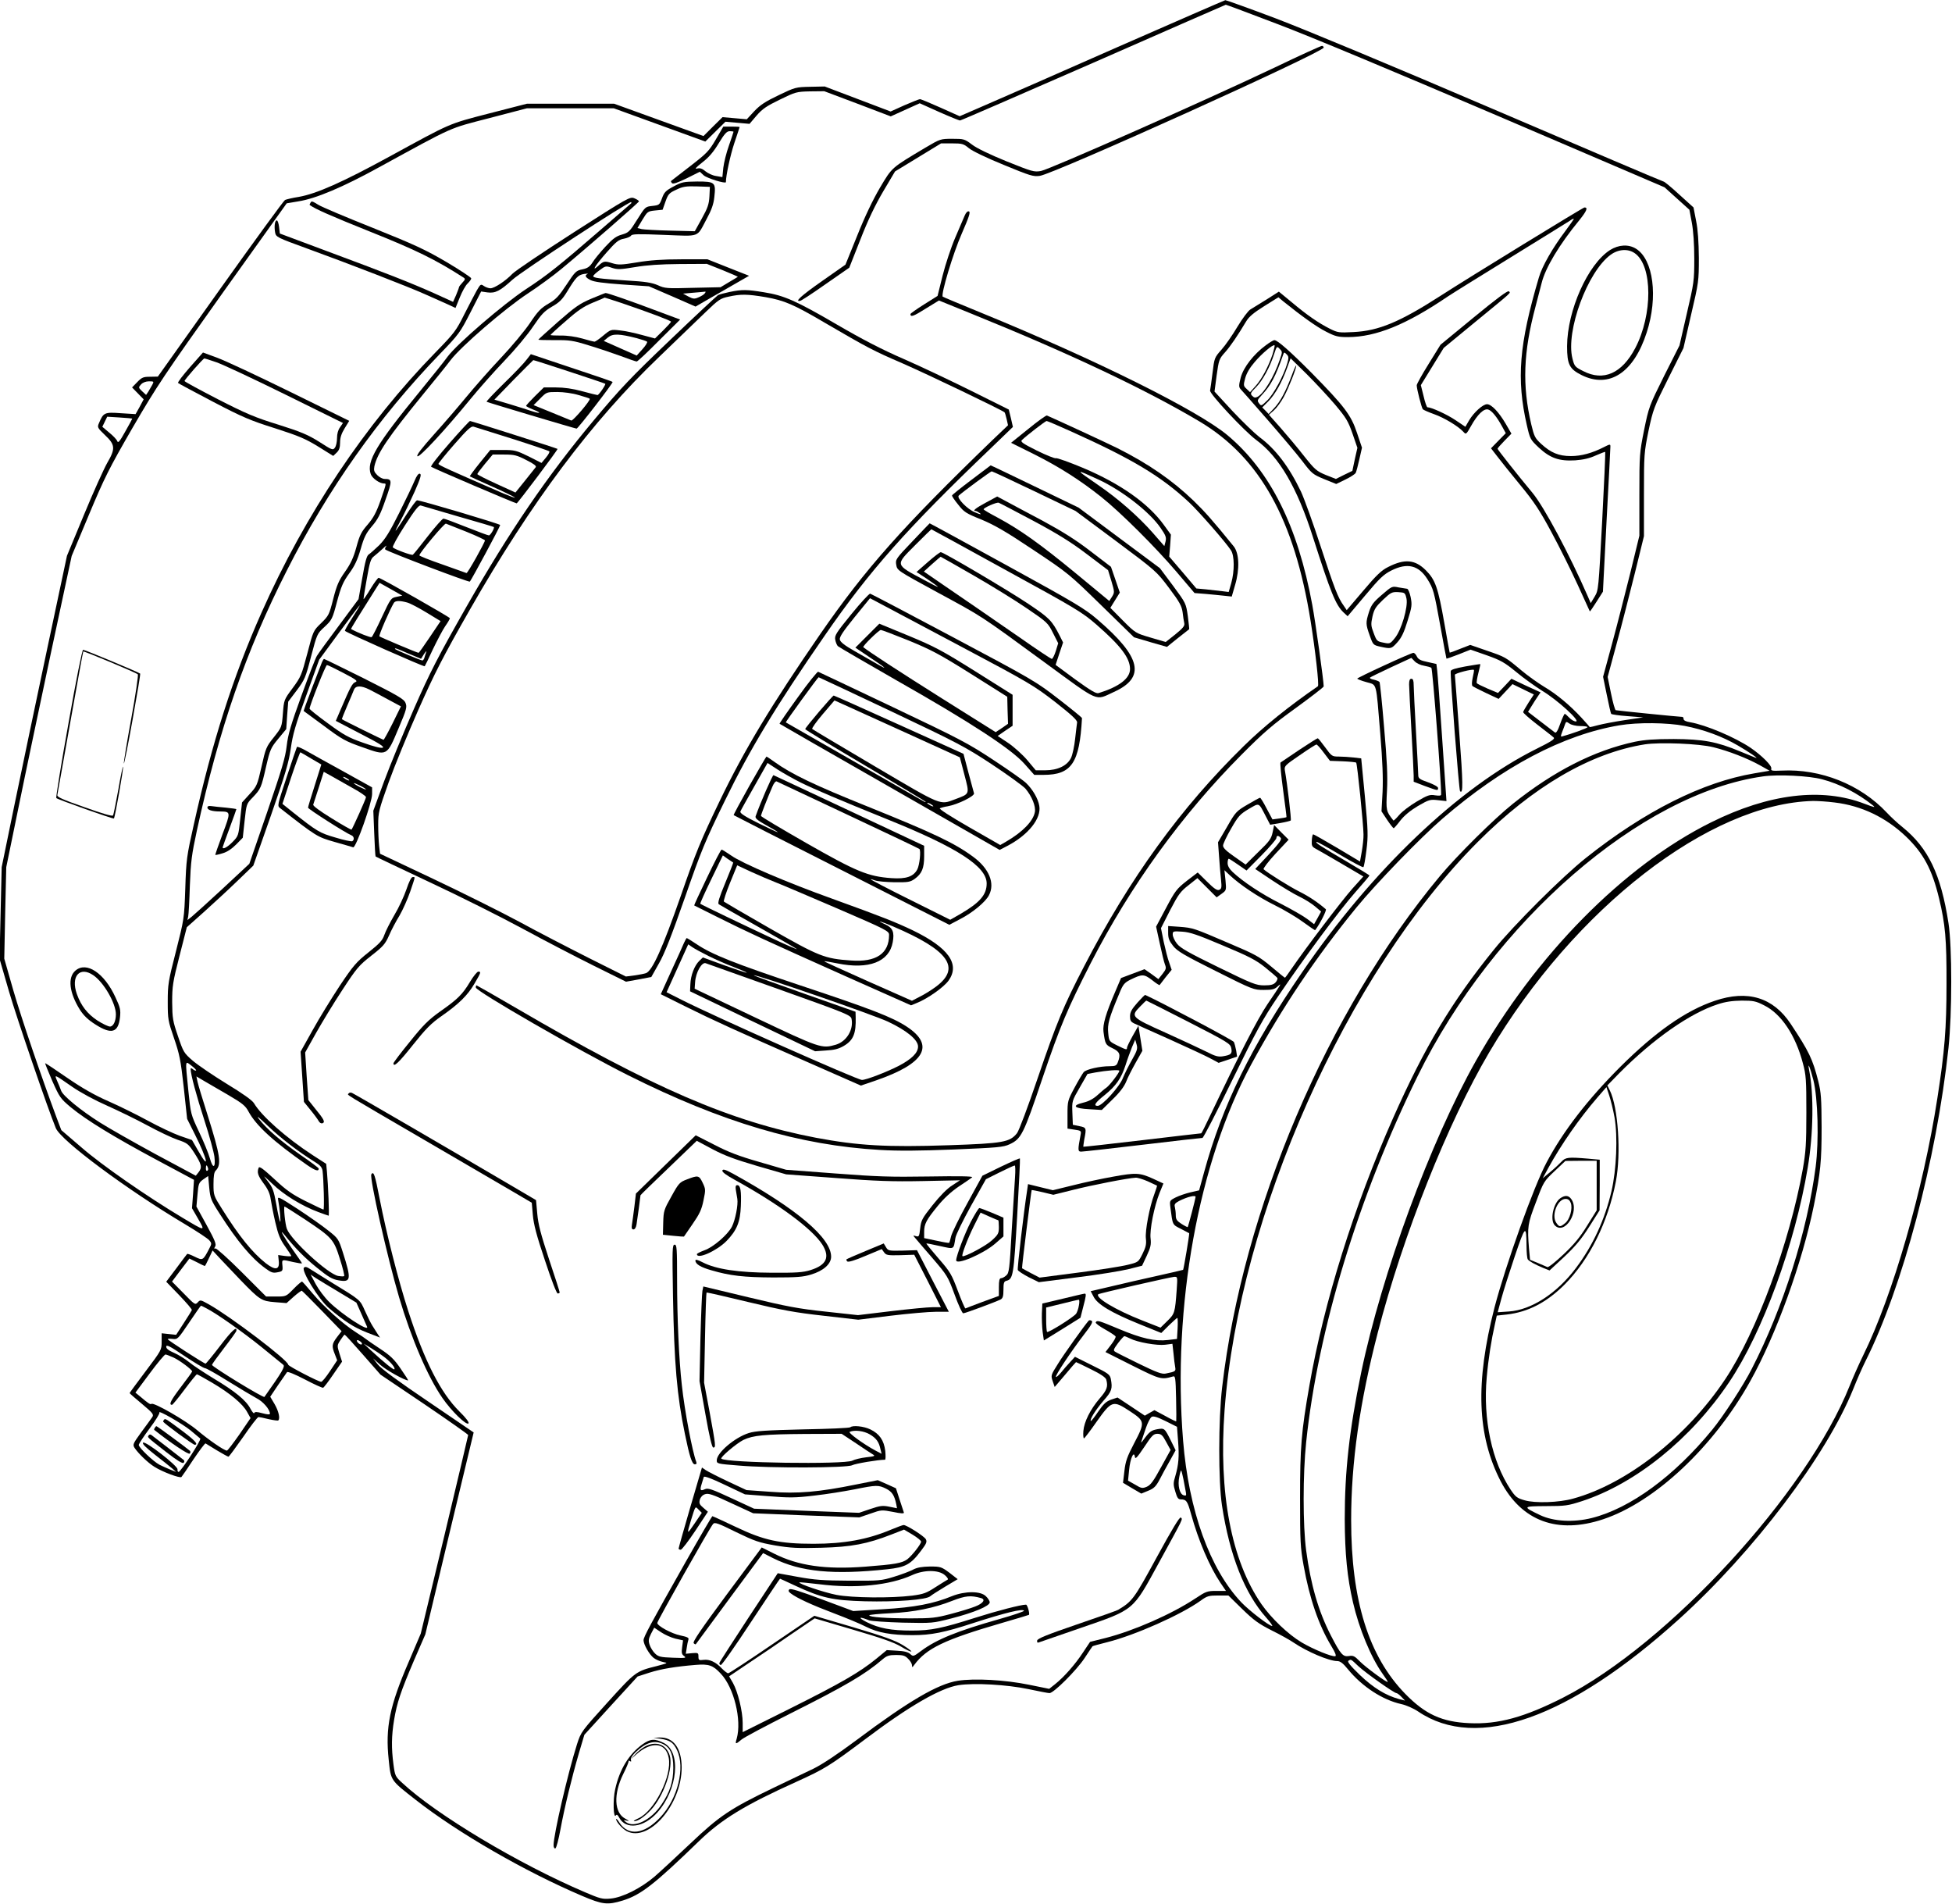  <svg version="1.0" xmlns="http://www.w3.org/2000/svg"
 width="1280pt" height="1248pt" viewBox="0 0 1280 1248"
 preserveAspectRatio="xMidYMid meet"><g transform="translate(0,1248) scale(0.1,-0.1)"
fill="#000000" stroke="none">
<path d="M7325 12170 c-385 -170 -775 -341 -866 -380 l-166 -72 -125 56 c-69
31 -130 56 -135 56 -6 0 -51 -18 -102 -40 l-91 -41 -216 82 -216 82 -96 -2
c-93 -2 -98 -3 -206 -55 -88 -42 -121 -64 -160 -105 l-49 -53 -79 7 -80 7 -63
-62 -62 -62 -293 106 -293 106 -286 0 -286 0 -245 -63 c-274 -71 -247 -60
-659 -285 -306 -167 -477 -243 -593 -263 -40 -6 -80 -16 -89 -20 -9 -5 -200
-267 -425 -583 l-409 -575 -51 -1 c-44 0 -54 -4 -84 -35 l-34 -35 38 -39 38
-39 -26 -49 -27 -48 -97 6 c-107 8 -114 4 -143 -65 -12 -27 -10 -31 39 -78 68
-64 70 -89 15 -183 -22 -39 -91 -191 -152 -339 l-112 -270 -129 -607 c-71
-334 -167 -793 -214 -1020 l-85 -414 -7 -300 -7 -301 62 -214 c51 -175 255
-770 307 -896 35 -83 466 -403 849 -631 77 -46 148 -93 157 -104 17 -20 17
-23 -1 -57 -40 -76 -41 -77 -94 -51 -26 13 -48 21 -50 18 -2 -2 -34 -44 -70
-93 l-67 -89 86 -89 c47 -49 84 -92 82 -97 -2 -4 -25 -43 -53 -85 l-50 -77
-47 5 -48 5 0 -55 c0 -54 -1 -56 -105 -194 -58 -77 -105 -141 -105 -143 0 -2
36 -34 81 -71 73 -61 79 -70 67 -87 -7 -10 -39 -55 -72 -99 -55 -76 -57 -81
-43 -103 25 -37 87 -97 129 -123 53 -34 169 -77 178 -67 4 4 40 57 79 116 40
59 75 106 79 104 4 -3 37 -23 75 -46 37 -22 71 -41 75 -41 4 0 47 59 97 130
49 72 94 130 100 130 5 0 36 -6 67 -14 32 -7 60 -11 63 -8 13 13 2 61 -24 106
l-29 49 51 76 c29 41 55 80 59 85 4 6 53 -14 118 -48 61 -32 114 -56 119 -54
5 2 35 41 66 87 l58 84 -17 53 c-16 52 -16 54 6 88 13 20 25 36 28 36 3 0 57
-59 120 -131 l115 -131 288 -194 c158 -107 287 -198 287 -202 0 -4 -70 -298
-155 -655 l-156 -647 -78 -183 c-126 -291 -155 -432 -132 -645 14 -137 11
-132 176 -261 278 -218 718 -471 1091 -630 136 -58 168 -61 267 -31 119 37
206 104 502 391 148 143 301 236 638 388 183 83 216 103 448 277 289 218 495
337 614 356 104 16 317 4 460 -26 66 -14 128 -26 137 -26 27 0 174 146 229
228 28 43 52 78 53 79 1 2 45 14 97 27 183 46 484 180 612 272 42 31 54 34
115 34 l67 0 91 -89 c75 -73 108 -97 193 -140 57 -28 121 -64 144 -80 87 -59
232 -121 286 -121 19 0 38 -14 71 -55 92 -112 226 -200 349 -227 32 -7 80 -28
111 -49 384 -260 989 -46 1709 605 491 444 969 1075 1144 1511 24 61 60 142
79 180 244 485 466 1322 545 2055 24 230 24 660 0 818 -50 320 -132 492 -301
629 -33 26 -80 70 -105 97 -172 183 -433 287 -688 274 -63 -3 -72 -1 -68 13 6
18 -61 85 -135 136 -102 69 -293 150 -397 168 -27 4 -43 12 -43 21 0 8 -4 14
-8 14 -18 0 -427 41 -437 44 -5 1 -19 51 -31 110 l-22 108 60 222 c33 121 86
329 119 461 l59 240 0 272 c0 265 1 276 30 419 30 140 35 154 130 344 l99 198
50 218 c50 213 51 221 51 373 -1 105 -6 184 -18 243 l-17 88 -94 85 c-51 47
-97 85 -103 85 -5 0 -508 214 -1117 475 -658 282 -1237 523 -1427 595 -175 66
-323 119 -329 119 -5 -1 -325 -140 -710 -309z m1058 150 c206 -78 778 -317
1437 -599 l1095 -469 82 -74 81 -73 16 -85 c10 -54 16 -140 16 -236 0 -145 -2
-159 -49 -360 l-48 -209 -101 -200 c-98 -197 -100 -203 -131 -354 -30 -150
-31 -162 -31 -424 l0 -269 -59 -242 c-33 -132 -86 -340 -119 -462 l-60 -221
24 -117 c13 -65 26 -121 29 -126 3 -4 51 -11 107 -15 l103 -8 -120 -18 c-66
-10 -145 -25 -175 -33 -30 -8 -55 -14 -55 -13 0 1 -25 29 -55 62 -76 82 -162
154 -245 203 -38 23 -106 71 -150 108 -104 87 -102 86 -227 129 l-107 37 -67
-26 c-36 -15 -67 -26 -68 -24 -1 2 -17 89 -35 193 -41 233 -59 284 -121 346
-71 71 -139 77 -247 22 -43 -21 -77 -53 -163 -155 l-109 -128 -19 28 c-39 54
-61 112 -151 387 -50 154 -109 317 -130 362 -78 163 -167 280 -273 358 -31 24
-110 100 -176 170 l-118 128 14 106 c14 100 16 108 54 150 38 43 84 111 139
203 19 32 49 57 119 101 l93 58 31 -26 c123 -99 221 -169 281 -199 62 -32 79
-36 145 -36 184 1 381 81 655 267 33 22 220 138 415 258 195 120 367 227 383
237 15 11 27 17 27 13 0 -3 -25 -38 -55 -79 -84 -111 -153 -232 -174 -305
-130 -439 -148 -666 -79 -968 21 -92 23 -95 79 -148 75 -69 133 -89 238 -83
53 4 94 13 135 32 33 14 60 25 62 23 2 -2 -7 -206 -20 -454 -24 -446 -24 -452
-49 -494 l-26 -43 -19 44 c-119 273 -286 586 -363 679 -99 119 -229 284 -229
289 0 4 21 27 46 53 l45 46 -37 64 c-45 77 -94 129 -123 129 -27 0 -86 -53
-117 -105 l-25 -43 -64 43 c-56 38 -159 85 -185 85 -4 0 -16 33 -25 73 l-18
72 75 122 75 122 209 172 c250 205 230 187 218 199 -7 7 -83 -50 -229 -170
l-219 -180 -78 -126 c-43 -69 -78 -132 -78 -140 0 -24 32 -148 40 -157 5 -5
37 -19 73 -32 66 -23 159 -79 192 -115 18 -20 19 -20 51 37 43 77 85 117 113
108 23 -7 56 -47 92 -113 l23 -42 -49 -50 -48 -49 41 -53 c22 -29 90 -114 151
-188 90 -109 129 -168 205 -310 52 -96 129 -251 172 -345 42 -93 78 -171 79
-173 2 -2 21 27 44 63 l42 66 24 467 c14 257 25 475 25 485 0 16 -3 16 -42 -4
-78 -40 -149 -59 -217 -59 -80 0 -132 22 -195 80 -41 38 -46 49 -65 128 -60
256 -52 473 28 772 15 58 33 127 40 154 24 99 116 253 247 412 48 60 59 84 34
84 -9 0 -753 -456 -945 -580 -266 -171 -404 -229 -570 -237 -95 -5 -103 -4
-155 22 -75 38 -149 89 -249 173 l-85 70 -80 -51 c-45 -28 -93 -57 -107 -66
-14 -8 -52 -59 -84 -112 -32 -54 -79 -122 -105 -151 -46 -52 -47 -54 -59 -153
-7 -55 -14 -107 -16 -115 -6 -20 224 -266 302 -324 151 -111 269 -312 373
-639 116 -362 148 -442 200 -492 l27 -25 114 135 c96 115 123 140 173 165 104
52 178 35 236 -57 39 -62 43 -76 86 -313 20 -113 38 -206 39 -208 1 -1 37 11
80 28 l78 31 106 -37 c93 -33 117 -47 194 -110 48 -40 125 -95 170 -123 99
-59 253 -200 221 -201 -11 0 -31 11 -44 25 -13 14 -26 25 -29 25 -4 0 -17 -29
-30 -65 -16 -46 -27 -63 -35 -57 -6 5 -48 37 -94 72 l-82 63 22 36 c12 20 30
48 41 64 l19 28 -96 44 -95 45 -44 -47 -44 -46 -67 28 c-37 16 -69 32 -72 36
-3 5 2 34 10 66 8 31 14 58 13 59 -1 1 -45 -6 -97 -15 -66 -12 -96 -21 -97
-31 -5 -25 54 -781 61 -787 21 -22 20 50 -5 382 -15 204 -28 375 -29 381 0 10
117 40 125 32 2 -2 -2 -25 -8 -51 -6 -29 -7 -50 -1 -55 5 -4 45 -25 90 -46
l81 -38 45 48 46 49 70 -34 70 -34 -34 -52 c-18 -29 -35 -57 -36 -63 -2 -5 40
-42 92 -82 52 -40 101 -78 108 -85 10 -9 -13 -25 -112 -74 -512 -255 -1076
-792 -1538 -1466 -334 -487 -522 -870 -642 -1309 l-33 -120 -57 -13 c-30 -7
-74 -22 -96 -33 -41 -21 -41 -21 -35 -68 15 -115 12 -110 68 -138 29 -15 53
-28 55 -29 3 -3 -36 -236 -40 -240 -2 -1 -77 -19 -168 -39 -91 -20 -226 -51
-301 -69 l-137 -32 19 -36 c25 -50 116 -105 296 -178 l148 -60 50 50 c28 27
53 49 55 49 3 0 4 -31 2 -69 l-4 -69 -59 -7 c-86 -10 -173 10 -321 72 -134 56
-143 59 -153 44 -3 -6 24 -26 60 -46 36 -20 67 -41 70 -46 4 -5 -10 -30 -30
-56 l-36 -47 177 -89 c184 -92 189 -93 266 -71 15 5 17 -9 20 -143 2 -81 2
-150 1 -151 -1 -2 -33 13 -72 35 l-71 38 -32 -18 -31 -18 -90 60 -89 59 -42
-14 c-33 -12 -50 -28 -85 -79 -24 -36 -46 -63 -48 -61 -9 9 32 74 83 133 55
62 60 79 48 143 -6 29 -17 37 -121 88 l-114 57 -32 -35 c-18 -19 -45 -50 -60
-69 -15 -18 -30 -31 -33 -28 -7 7 101 169 183 276 49 63 62 86 51 92 -7 4 -16
5 -19 1 -26 -29 -165 -223 -202 -284 -46 -73 -47 -75 -34 -113 l13 -38 69 81
c37 45 70 82 71 82 2 0 46 -21 98 -47 64 -31 96 -54 100 -67 13 -46 5 -69 -43
-124 -62 -73 -102 -153 -107 -214 -2 -26 0 -48 4 -48 4 1 41 49 82 108 100
141 108 143 218 71 101 -67 102 -72 28 -213 -45 -86 -56 -117 -63 -181 l-9
-76 60 -36 60 -35 46 19 c37 15 50 28 74 73 15 30 46 86 67 123 l38 69 -30 61
c-43 86 -43 85 -91 77 -40 -8 -50 -15 -91 -71 -14 -19 -17 -20 -11 -4 4 11 17
49 28 83 12 35 29 68 38 73 12 7 37 -1 92 -28 l74 -37 7 -92 c8 -103 4 -155
-18 -231 -14 -45 -14 -57 0 -102 12 -41 19 -51 36 -51 36 0 44 -11 67 -95 48
-174 122 -347 193 -452 l36 -53 -63 0 c-59 0 -68 -3 -137 -49 -155 -103 -404
-212 -587 -259 l-104 -26 -46 -69 c-51 -78 -125 -162 -183 -208 l-39 -31 -133
27 c-157 32 -356 43 -466 26 -131 -21 -320 -131 -666 -390 -121 -90 -223 -158
-280 -186 -49 -24 -166 -80 -259 -124 -287 -138 -356 -184 -548 -366 -93 -88
-199 -186 -236 -218 -89 -76 -210 -137 -288 -144 -54 -5 -68 -1 -169 42 -436
186 -972 507 -1197 716 -46 42 -48 47 -58 122 -14 107 -13 186 4 290 19 114
43 186 131 392 l74 170 158 662 159 662 -297 202 c-194 131 -310 216 -331 243
l-32 41 49 -44 c40 -35 159 -101 181 -101 3 0 -19 34 -48 76 -43 63 -68 87
-138 133 -47 31 -87 59 -90 62 -3 3 -32 23 -65 44 -85 54 -209 165 -284 254
-35 42 -66 77 -70 79 -4 1 -29 -20 -56 -48 -49 -50 -49 -50 -115 -50 l-65 0
-160 160 c-88 88 -166 158 -172 155 -10 -3 -10 0 -2 13 9 14 -2 41 -56 140
l-67 122 7 78 c6 72 9 79 38 100 l32 22 7 -76 c7 -71 11 -82 69 -172 116 -181
206 -289 299 -357 39 -29 51 -32 80 -26 33 6 35 9 32 44 -4 42 -6 41 71 23 31
-7 57 -11 57 -8 0 2 -27 43 -61 90 -56 79 -94 146 -54 97 73 -91 133 -151 212
-215 76 -62 102 -77 144 -84 81 -14 84 6 28 181 -29 91 -31 94 -97 146 -37 30
-127 93 -200 141 -127 82 -133 85 -128 59 10 -51 19 -148 13 -143 -3 3 -15 54
-25 113 -17 94 -24 112 -57 154 -34 43 -31 41 31 -18 73 -71 193 -145 301
-185 35 -13 66 -24 68 -24 5 0 -3 202 -11 287 l-5 53 -87 56 c-174 113 -337
257 -387 342 -12 19 -72 62 -179 127 -88 54 -188 122 -222 151 -58 50 -62 57
-97 161 -34 99 -37 117 -38 223 0 105 4 131 48 303 l48 188 110 98 c60 54 159
145 218 202 l108 104 116 330 c96 276 117 348 130 440 13 91 30 151 101 345
l85 235 125 170 c161 218 177 237 84 92 -24 -38 -42 -70 -40 -73 14 -14 518
-237 523 -232 2 2 26 51 53 110 28 58 64 127 81 152 17 24 31 48 31 53 0 7
-450 263 -467 265 -4 1 -28 -31 -52 -70 -24 -40 -45 -71 -47 -70 -1 2 8 61 21
132 19 109 26 133 46 148 13 11 40 33 59 51 19 18 29 25 22 15 -7 -9 -9 -18
-5 -21 36 -22 548 -216 554 -210 11 12 199 361 199 371 0 7 -521 162 -545 162
-6 0 -39 -45 -74 -100 -34 -55 -65 -100 -67 -100 -2 0 14 33 36 73 21 39 61
122 89 184 38 87 46 113 35 117 -9 4 -21 -11 -36 -47 -12 -29 -57 -123 -101
-211 -62 -124 -90 -169 -130 -210 -29 -28 -60 -55 -69 -61 -13 -7 -24 -47 -42
-152 l-25 -141 -129 -174 c-71 -95 -136 -184 -144 -198 -9 -14 -54 -131 -101
-260 -69 -190 -88 -253 -97 -330 -9 -78 -33 -157 -128 -434 l-117 -339 -175
-163 c-96 -89 -188 -172 -203 -184 l-28 -22 5 23 c3 13 8 105 11 204 6 158 12
202 46 360 146 669 321 1175 590 1705 271 535 599 1000 1004 1420 125 129 133
141 200 272 l70 137 41 -6 c52 -7 84 10 164 83 59 55 769 518 779 509 2 -3 2
-6 0 -8 -2 -2 -89 -77 -194 -168 -278 -241 -356 -303 -495 -394 -149 -98 -453
-360 -514 -442 -23 -32 -105 -134 -182 -228 -285 -347 -352 -460 -323 -543 10
-28 58 -62 88 -62 15 0 15 2 -24 -112 -28 -79 -46 -112 -84 -157 -42 -48 -53
-70 -74 -148 -19 -69 -37 -108 -75 -162 -41 -58 -54 -88 -77 -178 -26 -103
-30 -110 -79 -158 -52 -50 -52 -51 -91 -200 -37 -140 -42 -153 -96 -226 -57
-77 -57 -77 -64 -167 -7 -89 -8 -90 -59 -155 -50 -62 -54 -72 -81 -193 -28
-123 -31 -129 -79 -181 l-49 -54 -12 -110 c-11 -107 -12 -110 -50 -149 -33
-34 -65 -51 -65 -35 0 2 20 58 45 125 25 67 45 123 45 125 0 2 -30 6 -67 10
-38 3 -80 8 -95 10 -19 3 -28 0 -28 -9 0 -16 30 -26 85 -26 69 -1 69 -3 14
-149 -27 -73 -49 -135 -47 -136 2 -1 23 3 48 11 29 8 60 29 89 58 l43 44 12
111 c12 110 12 111 53 153 53 56 56 62 88 203 26 112 31 123 80 182 l52 63 6
90 7 90 56 74 c52 70 58 83 94 223 39 147 39 148 89 194 47 44 51 51 81 165
27 100 40 129 80 185 36 49 54 88 75 159 22 78 35 104 74 150 38 44 56 78 89
174 45 126 44 136 -6 136 -13 0 -34 11 -48 25 -21 21 -24 31 -19 58 19 86 91
192 318 470 73 89 155 190 181 225 68 90 357 339 506 437 69 45 170 119 224
164 161 133 506 434 506 441 0 4 -13 13 -30 20 -29 12 -39 6 -397 -223 -202
-130 -384 -252 -403 -272 -46 -48 -118 -95 -144 -95 -12 0 -31 7 -43 15 -20
14 -22 13 -46 -28 -13 -23 -50 -94 -82 -157 -54 -108 -65 -123 -189 -250 -461
-472 -855 -1062 -1141 -1706 -187 -420 -325 -853 -444 -1389 -47 -209 -50
-230 -56 -420 -7 -199 -8 -201 -61 -411 -51 -198 -54 -219 -54 -332 0 -114 2
-125 41 -238 36 -105 44 -143 64 -324 l22 -205 50 -100 c84 -167 100 -246 24
-112 l-42 73 -81 28 c-44 16 -137 60 -205 97 -68 37 -184 95 -257 127 -94 41
-175 87 -274 155 -78 54 -143 97 -146 97 -2 0 19 -52 46 -115 49 -110 54 -117
123 -175 102 -84 282 -194 564 -345 l243 -130 -6 -93 -7 -93 41 -71 c47 -82
48 -82 -104 9 -234 140 -529 345 -660 459 l-134 115 -31 82 c-100 268 -230
650 -283 832 l-60 210 6 300 7 300 79 385 c43 212 140 671 214 1020 l136 635
113 270 c101 241 131 302 286 570 160 275 209 348 592 886 l419 586 77 13
c114 18 290 92 528 223 503 275 452 252 725 323 l245 64 285 0 285 0 300 -109
300 -109 66 65 66 65 79 -7 79 -7 46 54 c38 44 66 63 153 105 102 50 109 52
198 54 l93 1 218 -82 218 -83 95 43 95 43 127 -57 c70 -31 132 -56 137 -56 6
0 399 171 875 379 476 209 866 380 868 380 1 1 157 -57 345 -129z m-7384
-2362 c-7 -13 -19 -33 -26 -45 l-15 -22 -26 24 c-25 24 -25 25 -7 45 11 12 31
20 52 20 32 0 33 -1 22 -22z m-132 -222 c1 -1 -19 -39 -45 -84 -37 -67 -48
-79 -53 -64 -4 11 -28 36 -53 56 l-45 38 16 33 16 33 81 -5 c44 -3 82 -6 83
-7z m2138 -642 c127 -36 231 -67 233 -69 7 -6 -22 -55 -32 -55 -7 0 -73 25
-149 55 -75 30 -142 55 -149 55 -7 0 -53 -52 -103 -116 -49 -63 -93 -118 -98
-121 -8 -5 -115 34 -131 48 -5 4 30 68 79 144 65 101 91 134 104 131 9 -3 120
-35 246 -72z m53 -100 c67 -27 122 -53 122 -57 0 -13 -114 -217 -121 -214 -3
1 -74 26 -157 56 -84 29 -152 56 -152 60 0 16 164 212 174 208 7 -3 67 -27
134 -53z m-458 -427 c-36 -7 -39 -11 -96 -133 -32 -69 -62 -128 -67 -131 -7
-4 -87 27 -135 53 -3 1 53 91 154 251 l33 52 75 -42 74 -42 -38 -8z m70 -37
c19 -5 76 -35 127 -66 l92 -56 -70 -104 c-38 -57 -72 -104 -74 -104 -9 0 -250
102 -257 108 -6 6 70 179 95 220 10 15 40 15 87 2z m9 -335 l82 -34 20 32 c12
17 18 23 14 12 -4 -11 -10 -28 -12 -37 -3 -10 -9 -18 -13 -18 -11 0 -180 71
-180 76 0 7 6 5 89 -31z m7683 -475 c27 0 48 -3 48 -7 0 -7 -110 -46 -167 -61
-10 -3 -9 4 1 30 7 18 16 41 19 51 6 17 9 17 29 3 13 -9 43 -16 70 -16z m685
1 c125 -24 247 -69 348 -128 76 -44 147 -93 115 -80 -8 3 -53 22 -100 41 -153
64 -243 80 -435 81 -128 0 -191 -5 -255 -18 -266 -57 -531 -192 -800 -407
-126 -101 -364 -337 -479 -475 -737 -885 -1292 -2186 -1427 -3350 -25 -211
-25 -617 -1 -775 50 -327 149 -577 290 -735 27 -30 44 -55 39 -55 -19 0 -150
100 -203 156 -206 218 -344 602 -381 1059 -71 880 100 1826 447 2467 202 372
423 702 691 1030 129 157 416 454 563 581 394 340 791 550 1161 612 118 20
313 18 427 -4z m189 -140 c100 -25 219 -71 304 -118 l64 -36 -100 -17 c-339
-57 -719 -248 -1104 -554 -155 -123 -473 -440 -604 -602 -276 -340 -455 -640
-661 -1104 -256 -577 -454 -1209 -549 -1755 -53 -303 -61 -401 -61 -735 0
-285 2 -327 23 -442 39 -218 99 -392 181 -528 27 -44 35 -66 27 -68 -22 -5
-146 46 -220 90 -88 52 -200 159 -264 251 -198 287 -282 728 -242 1272 95
1278 803 2867 1660 3725 363 364 741 584 1096 640 99 15 357 5 450 -19z m712
-210 c115 -30 233 -91 332 -170 21 -17 11 -15 -52 9 -281 109 -629 67 -1007
-121 -573 -284 -1152 -871 -1543 -1564 -298 -528 -617 -1394 -752 -2042 -78
-378 -108 -645 -108 -963 1 -227 16 -381 54 -545 40 -173 118 -361 194 -468
19 -26 34 -50 34 -53 0 -11 -146 96 -184 135 -33 34 -43 39 -71 34 -39 -6 -54
11 -118 135 -82 159 -132 333 -162 557 -22 163 -22 502 0 710 76 733 343 1612
731 2400 498 1014 1465 1853 2265 1965 98 14 302 4 387 -19z m82 -152 c177
-21 337 -98 469 -224 114 -110 170 -214 216 -404 41 -170 50 -269 49 -561 0
-292 -12 -442 -60 -750 -92 -598 -293 -1294 -486 -1685 -27 -55 -67 -145 -89
-200 -282 -706 -1188 -1692 -1878 -2044 -254 -129 -427 -177 -616 -168 -180 8
-289 58 -420 192 -241 247 -355 614 -355 1140 0 377 56 772 175 1230 164 635
459 1376 731 1837 557 943 1445 1631 2124 1647 31 0 94 -4 140 -10z m-10744
-1757 c-3 -3 -12 1 -21 8 -9 8 -15 8 -15 2 0 -35 38 -176 90 -336 33 -101 62
-209 66 -239 9 -76 -10 -83 -30 -10 -9 32 -41 110 -71 173 -54 114 -54 116
-70 270 -21 209 -22 196 20 164 20 -15 33 -29 31 -32z m-811 -108 c52 -36 148
-88 228 -123 76 -34 195 -92 265 -130 70 -38 158 -80 196 -93 65 -22 71 -27
108 -83 50 -78 55 -98 31 -129 l-19 -24 -265 142 c-145 79 -309 172 -364 207
-128 81 -242 175 -254 208 -5 14 -16 43 -26 64 -19 45 -24 47 100 -39z m1022
-53 c94 -55 113 -71 133 -109 50 -92 163 -196 384 -350 54 -37 76 -44 76 -23
0 4 -53 44 -119 89 -130 91 -222 170 -272 235 -22 28 -3 14 56 -43 85 -81 202
-171 307 -236 37 -22 49 -36 53 -59 7 -52 13 -255 6 -255 -3 0 -55 25 -116 55
-90 45 -128 72 -206 145 -74 68 -98 86 -103 74 -12 -31 -5 -51 33 -103 28 -37
41 -67 46 -102 4 -27 17 -95 30 -151 19 -82 32 -114 65 -160 22 -31 40 -59 40
-62 0 -3 -19 -3 -43 0 l-43 6 4 -40 c6 -58 -23 -62 -86 -13 -88 70 -174 176
-286 355 -55 87 -56 90 -56 163 0 53 4 79 15 89 39 40 30 98 -57 374 -31 96
-59 190 -63 209 l-7 34 49 -29 c27 -16 99 -58 160 -93z m-134 -476 c4 -8 2
-17 -3 -20 -6 -4 -10 3 -10 14 0 25 6 27 13 6z m6477 -192 c-1 -13 -48 -194
-52 -198 -1 -1 -20 8 -40 21 -31 20 -38 30 -38 57 0 17 -3 42 -6 54 -5 17 1
25 27 39 55 28 109 41 109 27z m-5841 -147 c179 -119 190 -131 230 -260 19
-59 31 -109 28 -112 -3 -3 -21 -2 -40 1 -67 13 -309 235 -336 309 -11 29 -23
146 -15 146 3 0 63 -38 133 -84z m-420 -400 c125 -129 136 -136 225 -143 l75
-6 47 42 c26 23 50 40 53 39 4 -2 64 -62 134 -134 l127 -131 -30 -39 c-34 -45
-36 -59 -14 -113 l15 -39 -47 -71 c-26 -39 -52 -71 -58 -70 -18 0 -216 103
-216 112 1 28 -378 316 -521 396 -54 30 -56 31 -73 12 -16 -17 -19 -15 -92 60
l-76 77 57 76 57 75 49 -24 c26 -14 50 -25 52 -25 2 0 14 23 27 51 l24 51 50
-54 c27 -29 88 -93 135 -142z m6137 -63 c-11 -149 -13 -156 -61 -203 l-45 -44
-122 48 c-173 68 -309 150 -286 171 6 6 475 113 497 114 23 1 23 1 17 -86z
m-6363 -120 c67 -34 243 -158 364 -256 69 -56 132 -107 140 -114 14 -11 -4
-43 -123 -211 -6 -9 -344 198 -344 210 0 4 36 54 79 110 44 57 80 107 81 113
5 34 -30 2 -107 -99 -48 -63 -91 -115 -95 -116 -10 0 -248 154 -248 160 0 4
15 4 33 2 31 -4 35 0 107 107 41 61 76 111 78 111 1 0 17 -7 35 -17z m6057
-198 c48 -25 178 -48 231 -41 l47 6 7 -62 c3 -35 8 -75 11 -90 5 -28 3 -30
-62 -43 -25 -5 -58 7 -175 64 -79 39 -150 74 -158 80 -12 8 -8 17 20 55 19 25
38 46 42 46 4 0 21 -7 37 -15z m-5037 -37 c-5 -10 -33 10 -33 23 0 5 9 4 19
-3 11 -7 17 -16 14 -20z m-1028 -158 c8 0 77 -39 152 -86 76 -47 158 -96 184
-110 43 -21 89 -74 89 -102 0 -7 -17 -6 -50 3 -36 10 -50 10 -53 1 -2 -6 -13
7 -25 29 -28 54 -101 114 -240 197 -64 39 -137 87 -162 108 -25 20 -69 48 -97
60 -37 16 -53 28 -53 41 0 16 24 4 120 -61 66 -44 126 -80 135 -80z m1167 79
c44 -31 83 -77 74 -86 -5 -6 -68 45 -156 126 l-45 42 45 -27 c24 -15 61 -39
82 -55z m-1374 -9 c41 -19 121 -79 122 -91 0 -4 -34 -50 -75 -104 -66 -87 -80
-115 -57 -115 4 0 41 45 82 100 41 55 78 100 81 100 4 0 49 -25 100 -55 117
-69 200 -138 229 -191 l23 -41 -73 -107 c-41 -58 -77 -106 -82 -106 -18 0
-118 69 -193 132 -76 65 -289 187 -302 174 -6 -6 -23 5 -72 47 l-33 27 93 125
c51 69 98 125 104 125 5 0 29 -9 53 -20z m112 -478 c30 -25 59 -49 63 -53 10
-7 -128 -219 -142 -219 -5 0 -8 7 -7 17 2 23 -212 189 -226 175 -7 -7 17 -31
78 -79 48 -37 99 -78 113 -90 l26 -23 -40 16 c-22 9 -53 23 -69 31 -40 21
-136 112 -136 130 0 7 32 56 71 108 39 52 68 99 64 104 -12 21 151 -73 205
-117z m6397 -75 l29 -53 -63 -114 c-49 -90 -68 -116 -93 -127 -29 -12 -36 -11
-77 14 l-46 26 7 70 c7 74 31 130 38 86 2 -18 14 -6 61 64 50 76 61 87 86 87
25 0 34 -8 58 -53z m113 -244 c6 -32 13 -70 16 -85 4 -22 2 -26 -14 -21 -27 7
-41 65 -29 121 4 23 10 42 12 42 2 0 9 -26 15 -57z m1148 -1227 c50 -46 234
-176 249 -176 5 0 20 -11 33 -25 l23 -24 -39 10 c-88 24 -169 74 -257 158 -62
60 -84 87 -75 93 18 11 14 13 66 -36z"/>
<path d="M8360 12038 c-448 -213 -1478 -669 -1534 -679 -46 -8 -58 -4 -225 63
-108 44 -196 86 -227 110 -49 37 -54 38 -129 38 -78 0 -80 -1 -175 -57 -228
-136 -219 -128 -300 -264 -47 -80 -100 -191 -149 -314 l-77 -190 -154 -108
c-137 -96 -183 -138 -142 -129 7 1 82 50 167 110 l154 107 73 185 c49 126 97
226 150 316 l77 130 151 92 151 92 72 0 c67 0 76 -3 111 -32 22 -18 117 -64
228 -109 172 -71 194 -78 236 -72 92 12 1861 811 1862 841 0 6 -6 12 -12 11
-7 0 -146 -63 -308 -141z"/>
<path d="M4694 11566 c-45 -77 -59 -91 -169 -176 -66 -51 -122 -94 -124 -96
-3 -3 0 -9 6 -15 7 -7 36 3 96 32 l86 43 25 -23 c20 -19 146 -58 146 -45 0 43
29 177 55 255 19 57 35 104 35 106 0 2 -24 3 -54 3 l-53 0 -49 -84z m116 50
c0 -3 -14 -43 -30 -90 -17 -47 -33 -112 -37 -146 l-6 -61 -41 7 c-23 3 -54 18
-70 31 -21 18 -36 23 -55 18 -18 -5 -8 7 34 40 43 33 74 69 108 126 39 64 53
79 73 79 13 0 24 -2 24 -4z"/>
<path d="M4416 11257 c-51 -27 -61 -38 -75 -77 -16 -43 -18 -45 -63 -50 -47
-5 -47 -6 -100 -90 -49 -79 -56 -85 -100 -98 -37 -10 -60 -27 -109 -80 -34
-37 -72 -83 -84 -103 -18 -28 -33 -38 -67 -45 -40 -8 -47 -15 -103 -100 -51
-77 -69 -96 -119 -125 -49 -29 -69 -49 -121 -127 -35 -52 -121 -155 -192 -230
-71 -75 -171 -189 -223 -252 -52 -63 -148 -175 -214 -248 -82 -92 -116 -136
-109 -143 12 -12 183 173 349 376 54 66 154 179 222 250 70 73 153 172 188
225 55 81 73 100 124 130 49 28 67 46 100 100 56 92 70 107 110 114 19 3 29 3
23 0 -21 -9 -15 -23 19 -40 23 -12 83 -20 208 -29 l175 -12 153 -66 153 -67
102 59 c56 32 135 78 176 101 l73 42 -137 54 -136 54 -172 0 c-122 0 -206 -6
-289 -20 -105 -17 -123 -18 -165 -5 -49 15 -55 14 -90 -18 -49 -44 -19 4 53
86 64 73 81 86 115 92 21 4 42 13 47 20 6 11 45 12 217 5 241 -9 212 -20 279
105 32 59 45 96 50 142 11 98 5 103 -112 103 -90 -1 -101 -3 -156 -33z m236
-64 c-3 -52 -11 -76 -50 -146 l-46 -83 -160 4 c-89 2 -173 7 -188 10 l-28 7
33 55 c32 53 35 55 82 60 l50 5 19 54 c17 48 24 56 70 77 43 21 64 24 136 22
l85 -3 -3 -62z m86 -484 c57 -23 102 -43 100 -44 -2 -2 -28 -17 -58 -35 l-55
-33 -181 -4 c-170 -5 -184 -4 -230 17 -39 17 -82 24 -204 31 -183 12 -220 17
-220 29 0 4 18 22 41 38 39 29 42 30 82 16 37 -12 55 -11 152 5 76 13 166 19
290 20 l180 1 103 -41z m-117 -153 c-6 -8 -25 -19 -42 -26 -25 -11 -35 -10
-65 6 l-35 19 68 6 c37 3 72 6 77 7 5 1 3 -4 -3 -12z"/>
<path d="M2035 11149 c-4 -6 -5 -11 -4 -13 37 -27 135 -70 399 -176 298 -119
428 -183 610 -300 12 -8 11 -13 -8 -33 -12 -13 -22 -26 -22 -29 0 -4 -9 -27
-19 -52 l-20 -45 -123 56 c-152 68 -315 132 -708 278 l-305 114 -5 43 c-3 24
-9 43 -15 43 -13 0 -18 -39 -11 -79 6 -30 11 -33 209 -105 283 -103 665 -251
772 -299 50 -22 115 -51 146 -65 l56 -26 28 69 c15 38 38 79 51 91 13 13 24
27 24 34 0 6 -73 54 -162 107 -140 82 -209 114 -483 224 -176 70 -337 138
-357 151 -43 26 -45 27 -53 12z"/>
<path d="M6326 11067 c-8 -18 -36 -84 -63 -147 -27 -63 -64 -175 -82 -247
l-33 -133 -89 -56 c-49 -31 -89 -59 -89 -63 0 -22 20 -15 99 35 l88 54 219
-89 c644 -261 1138 -495 1491 -705 394 -235 621 -643 727 -1306 31 -194 57
-423 48 -429 -189 -130 -358 -266 -485 -391 -414 -405 -749 -867 -1048 -1445
-137 -264 -180 -369 -303 -729 -67 -197 -124 -348 -137 -365 -47 -59 -90 -67
-444 -79 -409 -14 -598 -3 -875 49 -560 107 -1068 326 -1958 846 -144 84 -265
153 -267 153 -3 0 -5 -6 -5 -14 0 -24 684 -418 1000 -576 615 -308 1125 -459
1651 -489 116 -7 259 -6 484 3 288 12 324 15 365 34 77 36 91 63 216 434 116
342 164 455 316 753 261 509 598 974 988 1366 146 147 205 198 358 308 100 73
182 136 182 141 0 36 -54 422 -75 535 -95 516 -276 877 -555 1111 -193 162
-863 495 -1610 801 -140 57 -256 106 -258 108 -14 13 68 285 124 412 48 110
59 143 48 147 -9 3 -19 -6 -28 -27z"/>
<path d="M10558 10841 c-146 -93 -281 -396 -282 -631 0 -119 15 -149 95 -189
181 -90 342 15 427 279 76 233 44 480 -71 550 -49 30 -113 26 -169 -9z m163
-22 c116 -82 117 -402 2 -621 -87 -166 -208 -220 -341 -151 -54 27 -58 31 -71
83 -45 179 99 570 251 680 51 37 115 41 159 9z"/>
<path d="M4785 10566 c-33 -7 -68 -16 -77 -21 -9 -6 -151 -138 -315 -295 -256
-244 -327 -319 -499 -525 -304 -363 -555 -731 -836 -1224 -186 -327 -238 -427
-344 -669 -69 -157 -157 -371 -196 -476 l-70 -191 6 -149 c3 -82 7 -150 9
-151 1 -2 162 -78 357 -170 195 -91 470 -229 610 -305 140 -76 350 -185 465
-242 l210 -104 83 15 83 16 50 89 c37 64 83 183 170 431 108 311 133 371 263
637 164 337 333 617 654 1081 293 425 538 701 1091 1230 l143 138 -13 57 -14
57 -245 122 c-135 67 -335 162 -445 210 -139 60 -272 129 -435 224 -271 158
-348 192 -481 213 -111 18 -141 19 -224 2z m235 -34 c124 -22 183 -47 392
-170 278 -162 311 -180 508 -265 167 -73 652 -306 667 -320 3 -3 9 -23 14 -45
l9 -40 -103 -98 c-588 -568 -831 -841 -1127 -1269 -320 -464 -499 -760 -662
-1099 -123 -256 -154 -331 -254 -620 -119 -341 -186 -490 -228 -506 -12 -4
-47 -11 -77 -15 l-55 -7 -240 120 c-131 66 -338 173 -459 239 -121 65 -376
192 -566 282 l-347 164 -6 51 c-3 28 -6 90 -6 138 0 83 4 97 69 280 38 106
126 320 195 476 105 237 159 343 337 655 400 701 799 1234 1242 1658 116 112
253 244 304 293 84 81 97 90 150 101 81 18 123 17 243 -3z"/>
<path d="M3878 10522 c-76 -32 -106 -53 -218 -151 -71 -63 -130 -116 -130
-118 0 -2 48 -3 108 -3 96 1 119 -2 222 -34 63 -19 158 -51 210 -70 52 -20
100 -36 105 -36 6 0 72 62 147 138 l138 137 -153 57 c-158 60 -327 119 -336
117 -3 0 -45 -17 -93 -37z m202 -30 c170 -58 320 -114 320 -121 0 -4 -24 -30
-53 -59 l-52 -51 -86 23 c-47 13 -112 27 -145 30 -58 7 -60 6 -108 -34 -26
-22 -52 -40 -57 -40 -5 0 -42 9 -82 21 -43 12 -99 20 -139 19 -38 0 -68 1 -68
4 0 2 45 44 101 92 79 70 117 95 177 120 42 17 77 32 77 33 1 0 52 -16 115
-37z m95 -229 c33 -9 64 -19 68 -23 4 -4 -9 -26 -30 -49 l-38 -42 -108 48
-108 48 28 23 c32 26 75 24 188 -5z"/>
<path d="M8300 10216 c-79 -58 -146 -144 -164 -211 -13 -50 -13 -62 -2 -75 8
-8 87 -98 176 -200 89 -102 192 -224 229 -272 63 -83 69 -88 144 -119 l79 -32
60 29 c33 16 63 35 68 44 4 8 15 49 24 90 l17 75 -33 98 c-39 117 -83 174
-296 391 -141 142 -225 216 -245 216 -7 0 -32 -15 -57 -34z m45 -58 c-27 -80
-71 -164 -112 -209 l-36 -40 -22 21 c-22 20 -22 24 -10 70 9 33 30 69 62 106
47 56 122 119 131 110 2 -3 -4 -29 -13 -58z m46 -39 c-37 -109 -103 -218 -144
-240 -15 -8 -23 -7 -35 5 -15 15 -13 20 25 58 44 46 89 129 118 217 17 52 18
53 36 34 19 -19 19 -20 0 -74z m50 -21 c-23 -80 -89 -202 -130 -242 -40 -39
-41 -39 -55 -20 -13 17 -12 22 18 54 59 63 91 123 140 264 6 18 8 18 23 3 14
-14 15 -22 4 -59z m313 -270 c73 -87 86 -108 115 -191 l32 -93 -17 -75 -16
-76 -54 -26 -54 -27 -66 26 c-60 25 -71 34 -142 123 -41 53 -111 136 -153 184
l-78 88 33 29 c18 16 47 56 65 89 34 64 81 184 81 204 -1 6 -14 -22 -29 -63
-40 -107 -75 -172 -116 -216 l-36 -38 -21 22 -21 21 40 40 c44 45 89 124 123
219 l23 63 105 -103 c57 -57 141 -147 186 -200z"/>
<path d="M1245 10072 c-46 -53 -82 -99 -77 -103 4 -4 107 -59 229 -123 193
-101 245 -123 407 -174 156 -50 200 -69 283 -120 l98 -61 22 21 c17 16 23 33
23 66 0 32 8 58 30 94 l30 49 -387 190 c-214 105 -429 206 -480 224 l-92 34
-86 -97z m174 33 c39 -13 242 -108 451 -211 l379 -187 -19 -28 c-13 -17 -20
-43 -20 -71 0 -24 -6 -53 -14 -63 -13 -18 -18 -16 -102 38 -75 47 -120 66
-269 113 -153 47 -213 73 -397 167 -120 62 -218 115 -218 119 0 9 122 148 130
148 4 0 39 -11 79 -25z"/>
<path d="M3453 10122 c-15 -21 -81 -90 -147 -154 -66 -65 -118 -119 -115 -122
5 -4 581 -176 590 -176 9 0 242 301 236 306 -2 3 -124 45 -270 93 l-266 89
-28 -36z m279 -78 c128 -42 235 -78 237 -80 5 -5 -42 -74 -51 -74 -4 0 -49 11
-100 25 -62 17 -119 25 -173 25 l-79 0 -58 -57 c-32 -32 -58 -60 -58 -64 0 -3
21 -14 46 -24 57 -22 52 -30 -7 -11 -24 8 -90 29 -146 46 l-101 30 126 130
c70 71 128 129 129 129 2 1 107 -33 235 -75z m62 -154 c38 -11 71 -21 73 -24
9 -8 -110 -147 -121 -143 -6 3 -64 26 -129 53 l-118 48 43 43 c42 43 43 43
113 43 40 0 100 -8 139 -20z"/>
<path d="M6743 9668 l-113 -91 153 -76 c163 -82 300 -169 437 -278 125 -99
358 -331 494 -491 l119 -140 76 -6 c42 -4 97 -9 122 -12 l46 -5 22 76 c31 104
27 208 -9 253 -142 175 -190 228 -263 299 -139 134 -297 243 -500 345 -68 34
-428 200 -462 214 -5 2 -61 -38 -122 -88z m275 -14 c409 -184 597 -297 780
-468 63 -59 239 -260 274 -314 23 -35 24 -135 2 -214 l-17 -59 -41 5 c-23 3
-70 8 -106 12 l-65 6 -89 105 -89 104 6 72 5 72 -45 62 c-101 141 -284 271
-530 375 -91 38 -172 67 -179 64 -7 -3 -64 20 -125 50 -94 47 -109 58 -98 69
30 29 154 125 162 125 5 0 75 -30 155 -66z m183 -317 c155 -71 339 -214 410
-319 34 -49 38 -62 32 -88 l-8 -30 -75 86 c-96 109 -227 224 -360 315 -153
105 -153 107 1 36z"/>
<path d="M2947 9574 c-71 -81 -125 -150 -120 -154 10 -9 551 -240 561 -240 7
1 272 353 268 357 -4 4 -566 183 -574 183 -4 0 -65 -66 -135 -146z m413 29
c129 -41 238 -78 242 -82 4 -3 -6 -22 -22 -41 l-29 -35 -85 43 c-80 39 -92 42
-169 42 l-82 0 -69 -85 c-38 -47 -67 -87 -65 -88 2 -2 68 -32 147 -67 79 -35
146 -68 148 -72 3 -4 -30 8 -73 26 -362 157 -428 187 -428 195 0 4 47 63 105
129 84 96 109 119 125 115 11 -3 126 -39 255 -80z m91 -139 c50 -25 68 -39 62
-47 -5 -7 -37 -47 -71 -89 l-62 -77 -125 57 c-68 31 -125 60 -125 64 0 4 23
34 50 67 l51 61 75 0 c66 0 83 -4 145 -36z"/>
<path d="M6370 9334 c-69 -52 -126 -98 -127 -102 -2 -4 16 -31 40 -60 38 -49
52 -58 152 -98 86 -36 160 -78 342 -200 227 -151 235 -158 445 -363 l214 -209
108 -32 108 -31 71 57 c40 32 73 58 75 59 1 1 -3 39 -9 86 -12 83 -12 84 -97
199 l-86 115 -266 198 -267 199 -288 139 c-158 76 -288 139 -289 138 0 0 -57
-43 -126 -95z m412 -74 l271 -130 265 -197 c264 -197 265 -198 348 -308 70
-93 83 -118 89 -160 3 -27 8 -60 11 -72 3 -17 -10 -32 -59 -72 l-63 -50 -99
29 c-98 29 -99 29 -182 112 l-82 83 31 50 31 50 -29 85 -29 84 -135 103 c-97
75 -186 130 -315 200 -99 52 -206 110 -238 127 l-58 31 -74 -40 c-67 -36 -91
-55 -67 -55 5 0 17 -7 28 -15 12 -10 1 -8 -32 6 -51 20 -123 95 -107 110 23
22 209 159 216 159 5 0 130 -59 279 -130z m-7 -194 c159 -85 248 -140 352
-219 l139 -105 22 -72 c21 -71 21 -74 4 -102 l-18 -28 -219 181 c-237 195
-367 287 -512 365 -51 27 -93 51 -93 55 0 10 85 48 99 43 7 -2 109 -56 226
-118z"/>
<path d="M5983 8931 c-109 -114 -112 -119 -106 -154 6 -37 8 -38 267 -179 305
-165 277 -147 701 -457 372 -272 333 -255 458 -198 211 95 182 228 -106 475
-82 71 -146 109 -596 356 -277 152 -504 276 -505 275 -1 0 -51 -53 -113 -118z
m617 -191 c459 -251 498 -275 591 -356 158 -138 219 -218 219 -290 0 -62 -71
-116 -206 -158 -16 -5 -51 16 -152 89 l-130 96 24 73 25 74 -22 44 c-51 100
-68 117 -207 210 -138 92 -555 338 -573 338 -6 0 -44 -29 -85 -65 l-74 -65 70
-46 c38 -26 70 -49 70 -51 0 -3 -39 17 -87 43 -198 106 -195 96 -60 232 56 56
103 102 104 102 1 0 223 -121 493 -270z m-217 -32 c117 -67 274 -164 350 -216
134 -91 139 -96 172 -162 l34 -67 -16 -52 c-9 -28 -21 -51 -26 -51 -4 0 -97
61 -205 137 -108 75 -237 164 -287 198 -49 34 -148 101 -219 150 l-128 88 53
48 c30 27 55 48 57 49 2 0 99 -55 215 -122z"/>
<path d="M9061 8580 c-56 -48 -69 -66 -84 -112 -22 -70 -22 -80 5 -155 22 -62
23 -62 71 -73 69 -15 71 -14 110 29 27 30 44 65 67 141 29 93 30 105 20 156
-6 29 -17 54 -23 54 -7 1 -32 5 -56 9 -43 9 -44 8 -110 -49z m162 -25 c11 -55
-34 -209 -78 -260 -29 -36 -32 -37 -74 -28 -41 8 -44 11 -63 62 -19 49 -19 59
-8 110 11 48 22 64 69 109 52 49 59 52 101 50 43 -3 44 -4 53 -43z"/>
<path d="M5583 8454 c-101 -124 -111 -140 -106 -168 3 -17 11 -36 17 -42 6 -6
180 -107 386 -225 490 -278 752 -450 838 -547 l64 -72 61 0 c184 0 236 78 252
372 0 4 -69 60 -153 125 -148 115 -171 128 -688 403 -295 157 -541 286 -548
288 -6 1 -62 -59 -123 -134z m727 -217 c441 -234 472 -253 610 -360 107 -84
144 -118 143 -133 -2 -10 -7 -59 -13 -108 -5 -48 -17 -104 -27 -125 -25 -51
-88 -81 -169 -81 l-62 0 -57 68 c-32 37 -88 87 -125 112 l-68 45 49 34 49 33
0 102 0 101 -245 154 c-219 137 -266 162 -437 233 l-192 79 -79 -79 -78 -78
95 -64 c104 -68 127 -90 44 -41 -29 17 -94 54 -145 83 -65 37 -93 59 -96 75
-3 17 21 53 97 147 l101 124 70 -37 c39 -21 279 -148 535 -284z m-352 44 c148
-61 202 -89 409 -219 l238 -150 2 -88 3 -89 -40 -28 -41 -27 -352 221 c-283
178 -474 303 -516 336 -7 6 102 113 115 113 6 0 88 -31 182 -69z"/>
<path d="M449 7738 c-48 -266 -83 -486 -80 -490 8 -9 374 -139 378 -134 7 7
64 328 60 339 -2 6 -16 -61 -31 -149 -16 -87 -31 -164 -35 -170 -4 -7 -70 12
-187 54 -146 51 -181 67 -178 80 2 10 40 224 85 477 45 253 83 462 85 464 4 4
345 -138 358 -150 4 -4 -15 -136 -44 -294 -29 -157 -50 -288 -48 -291 3 -2 29
129 58 291 29 162 52 297 49 299 -8 8 -363 156 -374 156 -6 0 -45 -191 -96
-482z"/>
<path d="M9078 8118 c-98 -45 -178 -84 -178 -87 0 -3 27 -14 60 -23 71 -21 62
11 91 -338 15 -185 19 -290 15 -382 l-7 -127 37 -56 c20 -30 40 -55 43 -55 3
1 23 23 44 51 26 33 65 65 115 95 73 42 80 44 132 38 l55 -6 -28 408 c-15 225
-30 428 -33 450 l-5 41 -58 13 c-46 9 -61 18 -70 36 -6 13 -16 24 -23 24 -7 0
-93 -37 -190 -82z m258 -2 c22 -4 44 -10 50 -14 8 -5 66 -758 64 -830 0 -9
-11 -10 -40 -6 -34 6 -49 1 -120 -41 -44 -26 -96 -65 -115 -88 -19 -22 -36
-39 -38 -36 -48 61 -49 64 -42 196 5 97 0 198 -19 415 -13 159 -27 292 -30
297 -3 4 -20 11 -37 15 -18 3 -29 9 -25 14 4 4 67 34 139 68 l132 61 21 -22
c12 -13 39 -26 60 -29z"/>
<path d="M9240 7993 c0 -21 7 -155 15 -298 8 -143 15 -278 15 -300 l0 -40 73
-28 c85 -31 87 -32 87 -13 0 8 -27 23 -65 37 -57 20 -65 26 -65 48 0 14 -7
143 -15 286 -8 143 -15 279 -15 303 0 30 -4 42 -15 42 -11 0 -15 -11 -15 -37z"/>
<path d="M2111 8138 c-43 -110 -96 -250 -107 -281 l-13 -38 132 -97 c120 -90
143 -102 254 -141 163 -58 159 -60 236 123 54 127 57 141 46 168 -10 25 -48
47 -270 159 -143 71 -261 129 -264 129 -3 0 -9 -10 -14 -22z m141 -70 c84 -44
96 -53 78 -60 -20 -8 -31 -28 -98 -184 l-30 -70 163 -85 c123 -63 159 -86 144
-91 -11 -4 -60 8 -129 33 -95 33 -128 52 -230 127 -66 48 -120 91 -120 96 0
19 105 286 114 286 5 0 53 -23 108 -52z m171 -109 c23 -12 79 -41 124 -66 l82
-44 -54 -110 c-30 -60 -57 -109 -60 -109 -5 0 -267 129 -273 135 -1 1 14 40
34 86 20 46 40 94 45 107 11 28 46 29 102 1z"/>
<path d="M5232 7909 c-68 -94 -122 -172 -120 -174 2 -2 327 -189 723 -415
l720 -412 50 26 c138 72 225 181 210 263 -8 48 -44 109 -87 150 -18 17 -114
85 -213 150 -165 109 -220 138 -660 347 -264 125 -484 230 -490 232 -5 2 -66
-73 -133 -167z m613 -93 c437 -207 486 -233 662 -349 104 -69 202 -140 218
-158 42 -51 68 -115 61 -153 -11 -60 -82 -132 -189 -194 l-38 -22 -204 117
c-120 69 -200 120 -192 124 6 3 30 10 51 13 67 12 178 67 173 85 -2 9 -19 71
-37 137 l-32 122 -423 191 c-232 105 -425 191 -428 191 -8 0 -187 -210 -187
-220 0 -4 178 -112 395 -240 217 -128 395 -234 395 -237 0 -2 -3 -2 -7 0 -103
59 -909 520 -910 521 -3 3 210 296 215 296 2 0 217 -101 477 -224z m104 -144
l345 -157 30 -114 c34 -131 37 -124 -61 -161 -102 -38 -80 -47 -523 214 -223
132 -409 242 -414 247 -4 4 27 48 69 97 l77 90 67 -30 c36 -16 221 -100 410
-186z m171 -478 c0 -2 -9 0 -20 6 -11 6 -20 13 -20 16 0 2 9 0 20 -6 11 -6 20
-13 20 -16z"/>
<path d="M8520 7564 c-63 -42 -118 -80 -123 -83 -4 -4 4 -86 17 -182 13 -96
23 -175 22 -176 -2 -2 -23 -6 -47 -9 l-45 -6 -38 71 c-20 39 -40 71 -43 71 -4
0 -41 -20 -83 -45 -73 -43 -78 -48 -134 -146 l-59 -101 7 -95 c4 -53 9 -121
13 -153 5 -49 3 -58 -13 -64 -13 -5 -33 8 -79 54 l-61 60 -72 -55 c-66 -52
-76 -65 -136 -178 l-65 -122 24 -110 c13 -61 28 -123 34 -138 10 -25 7 -32
-16 -62 l-27 -34 -45 33 -46 32 -77 -29 -77 -29 -37 -87 c-63 -146 -84 -219
-78 -265 11 -81 13 -86 59 -108 48 -23 55 -41 35 -92 -8 -22 -16 -26 -53 -26
-65 0 -154 -20 -171 -39 -7 -9 -35 -55 -60 -102 -45 -84 -46 -88 -46 -177 l0
-91 46 -7 c42 -6 45 -8 40 -33 -19 -101 -19 -111 4 -111 12 0 193 20 402 45
209 25 386 45 393 45 6 0 94 170 195 378 159 325 200 400 299 547 171 253 403
566 508 685 51 58 93 107 93 110 0 3 -71 46 -158 97 -164 96 -204 122 -187
123 6 0 75 -38 154 -85 79 -47 147 -83 151 -80 4 2 13 52 20 110 12 95 11 128
-10 354 l-24 249 -50 6 c-28 3 -72 6 -97 6 -44 0 -47 2 -89 60 -24 33 -46 60
-49 60 -4 0 -58 -34 -121 -76z m160 -18 l41 -54 84 -3 c46 -2 86 -6 88 -9 7
-6 48 -411 48 -470 1 -25 -5 -75 -11 -111 l-12 -67 -149 89 c-83 49 -153 89
-158 89 -4 0 -8 -18 -9 -40 -2 -34 1 -41 25 -54 15 -8 92 -52 170 -98 l143
-84 -72 -80 c-68 -76 -308 -392 -396 -521 -24 -35 -44 -63 -46 -63 -2 0 -43
33 -90 73 -79 66 -102 79 -279 154 -231 99 -233 100 -324 107 l-73 5 0 -45 c0
-36 7 -53 33 -86 27 -34 71 -60 279 -164 243 -122 249 -124 315 -124 55 0 71
4 91 23 30 27 26 20 -67 -117 -66 -98 -183 -326 -377 -733 -29 -62 -55 -113
-57 -113 -3 0 -177 -20 -387 -45 -211 -25 -384 -44 -386 -43 -1 2 2 23 6 48
15 75 14 78 -32 87 l-43 9 -3 77 c-3 78 -3 79 48 167 l51 89 52 10 c72 13 157
20 157 11 0 -13 -63 -95 -84 -110 -12 -8 -39 -31 -61 -51 -27 -24 -57 -40 -92
-48 -78 -19 -60 -38 40 -43 l82 -5 70 69 c47 45 76 84 89 115 10 27 39 83 63
126 l44 78 -13 82 -13 82 -38 -67 c-20 -36 -37 -71 -37 -77 0 -15 -2 -15 -64
15 -53 27 -54 27 -59 82 -6 57 5 98 72 257 25 62 34 72 73 92 78 38 89 38 142
-2 26 -21 48 -35 50 -33 1 1 19 25 40 52 l39 48 -16 47 c-10 25 -25 87 -36
136 l-18 90 60 118 c53 102 68 123 120 163 l59 47 63 -63 63 -63 32 23 c32 23
32 23 26 89 l-7 66 33 -31 c69 -65 187 -144 298 -199 63 -31 148 -82 188 -112
41 -30 75 -53 76 -51 30 38 77 131 70 137 -53 46 -112 85 -174 116 -64 32
-206 121 -234 146 -5 4 30 50 77 101 l87 93 -48 48 -47 48 -10 -48 c-9 -42
-21 -59 -94 -129 l-83 -82 -74 52 c-52 36 -74 57 -74 72 0 12 24 62 53 112 47
82 58 94 115 128 72 42 64 45 112 -47 l29 -56 65 11 c35 6 67 14 70 17 5 5
-22 236 -39 331 -4 26 4 33 98 97 56 39 105 70 109 70 4 1 26 -23 48 -53z
m-282 -559 c9 -10 -10 -35 -78 -109 l-89 -95 112 -75 c62 -41 141 -89 177
-106 36 -17 83 -47 104 -65 l39 -33 -23 -42 -23 -41 -46 35 c-25 19 -104 64
-174 100 -124 62 -247 144 -314 207 -22 21 -33 40 -33 59 0 15 3 28 8 28 4 -1
31 -18 61 -39 l55 -38 98 99 c54 55 98 106 98 114 0 18 14 18 28 1z m-378
-706 c172 -72 216 -95 277 -144 40 -32 75 -63 79 -68 3 -6 -2 -19 -12 -30 -13
-14 -30 -19 -74 -19 -53 0 -76 9 -301 119 -197 96 -249 126 -271 154 -16 20
-28 47 -28 60 0 22 2 23 63 19 50 -3 102 -21 267 -91z m-597 -749 c-22 -38
-48 -91 -59 -118 -21 -57 -136 -184 -166 -184 -30 0 -17 21 46 71 75 61 108
109 136 194 12 39 32 92 43 120 l21 49 9 -31 c8 -27 4 -41 -30 -101z"/>
<path d="M7458 5906 c-37 -42 -48 -62 -48 -89 0 -27 5 -36 28 -47 15 -7 121
-55 236 -106 115 -52 234 -107 263 -123 l54 -29 60 20 61 21 -6 40 c-4 22 -11
47 -15 56 -7 12 -462 253 -581 308 -3 2 -26 -22 -52 -51z m336 -126 c259 -133
274 -142 280 -172 7 -36 -1 -44 -55 -53 -30 -5 -50 0 -110 31 -41 20 -162 77
-269 125 -223 100 -228 105 -164 170 21 22 39 39 41 39 2 0 126 -63 277 -140z"/>
<path d="M1947 7583 c-2 -4 -33 -93 -67 -197 -62 -188 -63 -189 -42 -205 238
-186 242 -188 357 -221 61 -17 115 -33 121 -35 18 -5 124 295 124 349 l0 44
-182 101 c-101 55 -211 117 -245 136 -34 20 -63 32 -66 28z m95 -77 l65 -38
-43 -137 c-24 -75 -44 -140 -44 -146 0 -9 248 -167 284 -181 18 -7 21 -30 6
-39 -5 -3 -55 7 -110 24 -104 30 -121 40 -282 168 l-66 53 56 170 c31 93 59
169 62 168 4 -2 36 -20 72 -42z m275 -195 c46 -25 83 -51 83 -57 0 -11 -87
-204 -95 -213 -2 -2 -61 31 -130 74 -81 50 -124 82 -121 90 3 8 19 59 37 114
l32 101 56 -31 c31 -17 93 -52 138 -78z m-27 53 c0 -2 -9 0 -20 6 -11 6 -20
13 -20 16 0 2 9 0 20 -6 11 -6 20 -13 20 -16z m110 -59 c0 -3 -18 4 -40 15
-22 11 -40 23 -40 25 0 3 18 -4 40 -15 22 -11 40 -23 40 -25z"/>
<path d="M4915 7330 c-59 -105 -106 -192 -104 -194 2 -2 321 -165 709 -361
l705 -358 72 38 c80 41 166 112 188 156 41 78 1 176 -105 253 -121 89 -258
154 -687 327 -349 140 -504 214 -616 295 -26 19 -49 34 -51 34 -2 0 -52 -86
-111 -190z m333 21 c86 -43 270 -121 572 -243 459 -185 650 -309 650 -420 0
-73 -43 -124 -169 -198 l-70 -40 -261 130 c-143 71 -260 132 -260 135 0 2 12
-1 28 -7 15 -6 72 -11 127 -12 90 -1 103 1 133 22 47 34 62 70 62 149 l0 68
-490 230 c-270 127 -494 231 -498 233 -6 2 -86 -181 -117 -269 -5 -13 12 -27
69 -59 42 -23 76 -43 76 -46 0 -2 -56 24 -125 58 -94 47 -124 67 -120 78 3 8
45 83 92 166 l86 152 66 -43 c36 -23 103 -61 149 -84z m317 -216 c253 -119
462 -218 464 -221 11 -10 1 -106 -14 -134 -25 -47 -73 -64 -170 -57 -153 11
-228 42 -556 229 -164 94 -299 174 -299 179 0 8 39 109 75 192 9 22 21 37 28
34 7 -3 219 -103 472 -222z"/>
<path d="M4637 6728 c-48 -100 -86 -182 -85 -184 2 -1 73 -37 158 -79 194 -97
309 -150 839 -387 l425 -189 39 16 c70 28 175 102 207 146 77 108 0 216 -235
330 -116 55 -199 88 -525 206 -296 106 -593 233 -665 284 -31 21 -59 39 -63
39 -5 0 -47 -82 -95 -182z m171 97 c1 -1 -22 -61 -52 -133 -40 -96 -51 -133
-43 -140 7 -5 122 -71 257 -147 135 -76 249 -142 255 -147 5 -5 -62 24 -150
65 -197 92 -477 226 -483 232 -2 2 30 74 72 160 l76 157 32 -23 c18 -12 34
-23 36 -24z m277 -129 c39 -15 222 -93 408 -173 320 -138 337 -147 337 -172 0
-123 -85 -180 -249 -168 -174 12 -209 26 -530 209 -163 93 -299 173 -304 177
-4 4 14 59 40 123 l47 115 90 -42 c50 -23 123 -54 161 -69z m772 -290 c365
-156 447 -271 280 -395 -28 -21 -76 -51 -105 -65 l-52 -27 -289 128 c-159 71
-288 129 -286 131 1 2 40 -5 86 -14 206 -42 340 10 363 139 12 65 0 94 -47
116 -71 32 -34 23 50 -13z"/>
<path d="M2665 6649 c-15 -44 -50 -120 -79 -168 -28 -48 -58 -107 -66 -131
-12 -35 -30 -55 -103 -113 -79 -63 -99 -85 -188 -218 -54 -82 -135 -213 -178
-291 l-80 -143 11 -164 11 -165 43 -53 c24 -29 48 -62 54 -73 6 -11 16 -17 25
-14 19 8 9 26 -50 98 l-43 54 -11 156 -10 156 71 127 c40 71 117 198 173 283
94 144 109 161 189 224 77 60 92 76 117 133 15 35 46 94 69 131 22 38 53 108
70 157 35 104 34 95 16 95 -9 0 -24 -30 -41 -81z"/>
<path d="M4485 6298 c-7 -18 -45 -101 -83 -184 l-69 -152 161 -80 c189 -94
328 -157 801 -365 l350 -154 100 34 c321 111 388 230 200 353 -95 62 -232 115
-695 269 -432 144 -581 203 -682 271 -33 22 -62 40 -65 40 -2 0 -10 -15 -18
-32z m160 -85 c44 -22 119 -55 167 -73 49 -19 86 -35 84 -37 -1 -2 -67 20
-145 48 l-142 52 -24 -23 c-31 -30 -56 -94 -58 -153 l-2 -46 410 -197 410
-196 71 5 c54 3 83 10 117 30 63 37 81 81 78 188 l-1 36 -335 118 c-185 65
-334 119 -332 121 9 9 787 -260 880 -304 123 -58 197 -119 197 -163 0 -41 -41
-82 -127 -127 -83 -42 -213 -92 -241 -92 -30 0 -965 415 -1184 526 l-97 49 71
157 71 157 26 -18 c14 -10 62 -36 106 -58z m466 -220 c440 -157 468 -168 473
-193 14 -71 -33 -148 -103 -169 -93 -27 -102 -24 -528 178 l-398 189 3 42 c4
65 44 135 70 125 9 -3 226 -81 483 -172z"/>
<path d="M495 6117 c-53 -45 -41 -145 29 -257 24 -37 52 -65 101 -96 106 -68
151 -55 162 48 5 47 1 64 -30 130 -73 159 -190 237 -262 175z m116 -30 c69
-46 149 -185 149 -257 0 -45 -17 -80 -39 -80 -11 0 -49 18 -83 40 -65 43 -107
97 -134 173 -41 116 18 184 107 124z"/>
<path d="M3082 6043 c-49 -82 -80 -113 -197 -195 -74 -53 -109 -87 -197 -197
-60 -73 -108 -137 -108 -142 0 -29 36 5 128 121 83 104 119 141 185 187 116
81 173 137 218 214 44 75 45 79 25 79 -7 0 -32 -30 -54 -67z"/>
<path d="M2286 5311 c-8 -12 -55 17 494 -303 250 -146 512 -299 581 -339 l126
-74 7 -80 c5 -60 24 -134 79 -297 43 -131 77 -218 84 -218 7 0 13 3 13 7 0 5
-31 102 -70 218 -54 164 -71 229 -77 298 l-8 89 -170 100 c-410 241 -1022 597
-1037 603 -9 4 -19 2 -22 -4z"/>
<path d="M4366 4846 l-196 -191 -10 -85 c-6 -47 -13 -100 -16 -117 -4 -25 -1
-33 10 -33 9 0 17 13 20 33 5 29 26 185 26 191 0 2 83 83 185 180 l184 177
103 -55 c79 -42 147 -67 293 -110 l190 -55 325 -24 c263 -20 372 -24 570 -20
l245 5 -52 -34 c-32 -20 -80 -69 -127 -128 -69 -87 -76 -100 -82 -153 -6 -53
-8 -57 -28 -51 -20 6 -20 5 -5 -12 9 -11 60 -71 115 -134 96 -112 100 -119
144 -238 24 -67 50 -122 56 -122 13 0 217 76 246 91 14 8 18 22 18 63 0 44 3
55 19 59 45 11 48 35 71 425 12 205 20 375 18 377 -2 3 -58 -22 -125 -54
l-121 -59 -97 -177 c-54 -97 -102 -196 -108 -219 -5 -22 -11 -42 -13 -44 -1
-2 -38 4 -83 14 l-81 17 0 41 c0 52 14 78 90 171 41 50 88 93 138 127 43 28
82 55 87 60 6 7 -95 8 -285 5 -253 -4 -341 -1 -615 20 l-320 24 -175 51 c-133
38 -204 65 -296 113 l-122 62 -196 -191z m2290 -83 c-3 -43 -13 -202 -22 -353
-14 -254 -17 -276 -36 -292 -11 -10 -26 -18 -34 -18 -10 0 -14 -15 -14 -58 l0
-58 -107 -39 c-58 -22 -109 -41 -112 -43 -4 -1 -26 51 -50 115 -41 109 -50
125 -127 213 -45 52 -81 96 -79 98 1 1 41 -6 88 -17 97 -21 89 -25 102 53 3
21 50 116 103 212 l97 173 90 45 c50 25 94 45 99 45 4 1 5 -34 2 -76z"/>
<path d="M6366 4470 c-39 -75 -95 -222 -96 -252 -1 -35 177 41 256 109 l54 47
0 62 0 61 -75 32 c-41 17 -78 31 -83 31 -5 0 -30 -41 -56 -90z m180 10 c2 0 4
-20 4 -45 0 -40 -4 -49 -46 -87 -39 -36 -182 -112 -193 -103 -7 7 34 114 75
197 l44 88 56 -25 c31 -14 58 -25 60 -25z"/>
<path d="M4737 4807 c-4 -10 23 -30 81 -62 292 -161 507 -321 574 -424 52 -83
28 -135 -78 -168 -49 -15 -92 -18 -254 -17 -219 1 -365 23 -452 68 -33 17 -48
21 -48 12 0 -23 34 -44 105 -64 122 -36 214 -46 405 -47 154 0 196 3 248 19
81 24 132 69 132 117 0 123 -223 312 -641 543 -51 28 -68 33 -72 23z"/>
<path d="M2435 4781 c-13 -22 105 -545 182 -806 80 -270 188 -522 284 -660 60
-87 157 -181 171 -167 6 6 -15 35 -59 78 -123 122 -229 329 -336 659 -65 201
-142 503 -188 738 -30 156 -39 182 -54 158z"/>
<path d="M7300 4766 c-69 -12 -186 -37 -261 -56 l-135 -33 -82 20 -81 20 -5
-36 c-23 -147 -66 -516 -62 -527 3 -7 35 -28 71 -47 l67 -33 251 32 c139 17
291 42 339 54 l87 22 31 66 c25 53 29 73 25 111 -8 56 24 214 59 301 l25 61
-67 31 c-88 40 -114 41 -262 14z m227 -31 c31 -14 58 -27 60 -28 1 -2 -7 -27
-18 -57 -31 -82 -61 -239 -55 -290 4 -36 0 -56 -22 -100 -27 -54 -27 -55 -97
-72 -38 -10 -184 -33 -324 -51 l-254 -33 -56 29 c-31 17 -57 31 -59 32 -3 2
60 507 63 513 1 1 34 -5 72 -14 l70 -17 129 32 c122 31 362 78 411 80 12 1 48
-10 80 -24z"/>
<path d="M4505 4748 c-48 -18 -54 -24 -102 -111 -49 -87 -52 -96 -54 -172 l-2
-80 69 -7 c38 -4 69 -6 69 -5 1 1 26 38 57 83 45 65 59 94 71 154 15 71 14 75
-6 117 -23 48 -30 49 -102 21z"/>
<path d="M4825 4680 c3 -16 7 -43 10 -60 6 -40 -13 -136 -35 -181 -27 -53
-123 -136 -181 -156 -27 -10 -49 -21 -49 -25 0 -37 130 21 194 86 68 70 90
125 94 229 4 99 -2 137 -23 137 -11 0 -13 -8 -10 -30z"/>
<path d="M5675 4278 c-66 -27 -122 -52 -124 -54 -3 -2 0 -9 5 -14 6 -6 48 6
118 36 l108 45 15 -21 c14 -19 23 -21 106 -19 l92 3 88 -172 87 -172 -56 0
c-31 0 -154 -12 -272 -26 l-216 -26 -211 23 c-179 19 -253 33 -507 94 l-296
71 -6 -29 c-3 -17 -9 -157 -13 -311 l-6 -281 39 -218 c26 -147 43 -217 51
-217 18 0 17 9 -23 228 l-37 197 6 294 c3 161 8 295 10 297 2 2 125 -26 273
-62 225 -54 306 -69 495 -90 l227 -26 211 26 c116 14 250 26 297 26 l86 0
-105 202 -104 202 -94 -3 c-91 -2 -95 -1 -109 22 l-15 25 -120 -50z"/>
<path d="M4413 3983 c8 -443 26 -653 78 -903 30 -147 47 -200 65 -200 11 0 14
5 9 18 -25 66 -76 333 -94 502 -19 166 -31 445 -31 686 0 211 -2 234 -16 234
-16 0 -16 -28 -11 -337z"/>
<path d="M1993 4169 c-19 -19 97 -208 164 -265 101 -86 161 -125 249 -160 l86
-33 -16 24 c-9 14 -24 37 -33 52 -10 15 -32 59 -49 97 -35 78 -25 69 -229 194
-60 38 -122 76 -136 85 -18 12 -28 14 -36 6z m228 -159 l116 -70 32 -72 c18
-40 35 -79 38 -86 15 -37 -163 79 -247 161 -30 29 -70 82 -89 117 l-34 64 34
-23 c19 -12 86 -53 150 -91z"/>
<path d="M6970 3966 l-135 -32 -3 -64 c-1 -36 1 -90 5 -122 l8 -56 120 74 120
75 17 67 c20 75 22 92 11 91 -5 0 -69 -15 -143 -33z m105 -43 c-3 -21 -12 -46
-18 -55 -15 -22 -184 -128 -191 -120 -3 3 -6 40 -6 83 l0 77 103 25 c56 14
106 26 111 26 4 1 5 -16 1 -36z"/>
<path d="M5576 3123 c-4 -5 -143 -11 -309 -14 -244 -6 -313 -10 -357 -24 -92
-29 -210 -129 -210 -179 0 -22 4 -23 143 -34 207 -18 710 -16 745 2 21 11 170
36 215 36 5 0 5 26 2 58 -9 70 -38 112 -98 141 -43 21 -116 28 -131 14z m128
-47 c42 -25 60 -49 70 -99 l7 -28 -38 20 c-76 40 -185 119 -171 124 33 14 93
6 132 -17z m-91 -58 c51 -35 102 -68 112 -74 16 -9 9 -12 -45 -18 -35 -4 -76
-14 -91 -22 -52 -26 -832 -15 -859 13 -9 9 102 102 145 123 63 30 136 37 402
39 l242 1 94 -62z"/>
<path d="M4526 2597 c-42 -144 -76 -265 -76 -269 0 -5 6 -8 14 -8 7 0 50 56
96 125 l82 124 -30 26 c-25 21 -29 30 -23 53 5 17 18 31 34 36 22 8 49 -1 171
-58 l145 -67 348 -14 348 -13 73 25 c71 25 74 25 148 11 52 -11 74 -12 71 -4
-2 6 -15 44 -28 85 l-24 74 -60 27 -59 26 -141 -28 c-245 -50 -386 -62 -565
-48 l-155 11 -120 56 c-66 31 -132 65 -146 74 l-26 18 -77 -262z m514 74 c135
-11 174 -11 300 4 80 9 198 28 264 41 144 29 156 29 207 4 39 -20 54 -44 66
-101 l5 -27 -50 10 c-44 9 -60 7 -125 -15 l-74 -25 -344 13 -344 14 -149 69
c-127 59 -153 68 -173 59 -31 -14 -35 -7 -22 34 6 19 12 39 14 46 3 8 51 -10
137 -51 l133 -63 155 -12z m-484 -177 c-52 -77 -54 -76 -26 16 32 102 28 96
51 73 l21 -21 -46 -68z"/>
<path d="M4495 2238 c-230 -407 -275 -490 -275 -511 0 -28 37 -93 66 -116 14
-11 42 -23 62 -27 34 -7 32 -7 -39 -26 -140 -35 -140 -35 -326 -240 -171 -189
-173 -192 -199 -272 -60 -189 -154 -594 -154 -663 0 -14 5 -23 12 -21 6 2 21
58 33 124 27 146 74 339 121 500 l36 121 174 191 175 191 77 25 c79 25 171 40
304 51 86 7 113 -2 164 -57 87 -91 139 -305 105 -426 -12 -39 -8 -40 32 -6 17
14 160 90 317 169 365 183 493 258 608 357 27 23 42 28 88 28 45 0 59 -4 79
-25 14 -13 25 -32 25 -42 1 -16 2 -16 15 2 81 109 197 165 575 275 95 27 175
52 177 53 7 7 -10 67 -19 67 -33 0 -188 -40 -333 -86 -217 -69 -290 -84 -416
-84 -136 0 -216 15 -297 56 -60 31 -49 38 18 11 14 -5 113 -12 220 -15 195 -4
195 -4 320 28 147 38 250 81 250 105 0 9 -11 27 -25 40 -34 35 -136 35 -222 1
-121 -50 -247 -74 -453 -86 l-195 -12 -204 76 c-150 56 -207 74 -215 66 -8 -8
-6 -15 9 -26 40 -31 143 -78 284 -131 79 -30 174 -69 210 -88 77 -39 166 -55
305 -55 122 0 207 17 397 79 214 69 325 96 334 81 2 -4 -71 -29 -163 -55 -273
-77 -411 -133 -510 -207 -52 -39 -54 -39 -73 -22 -14 13 -41 20 -87 22 l-67 4
-68 -56 c-110 -90 -234 -161 -564 -326 l-313 -156 0 61 c0 75 -31 203 -64 262
l-25 43 132 89 c73 48 199 134 280 190 l149 101 251 -74 c187 -55 268 -83 315
-111 34 -21 65 -35 68 -32 3 2 -23 22 -58 43 -48 29 -125 57 -320 115 l-258
76 -277 -188 c-152 -104 -282 -189 -288 -189 -6 0 -24 14 -41 31 -40 43 -81
62 -120 57 -31 -4 -34 -2 -34 22 0 24 -3 25 -41 22 l-42 -4 6 38 c3 22 8 46
11 54 5 13 -6 18 -52 28 -59 12 -152 63 -152 82 0 13 347 629 366 649 11 13
33 5 150 -53 124 -60 150 -69 258 -88 102 -17 149 -19 301 -15 198 5 302 25
461 87 l82 32 56 -33 c31 -19 56 -39 56 -46 0 -16 -60 -92 -91 -116 -35 -25
-80 -33 -275 -48 -260 -20 -440 6 -597 85 l-82 41 -229 -308 c-167 -226 -226
-311 -217 -320 6 -6 12 -9 14 -6 2 2 102 138 222 301 l219 296 67 -34 c179
-89 393 -110 747 -72 120 13 154 31 222 122 35 46 40 58 31 75 -11 20 -127 94
-146 93 -5 0 -43 -14 -84 -31 -152 -64 -307 -92 -506 -92 -223 0 -327 23 -509
110 -82 39 -152 71 -155 71 -3 -1 -82 -136 -176 -302z m1938 -235 c32 -9 14
-35 -38 -55 -27 -11 -99 -33 -160 -49 -98 -26 -126 -29 -261 -29 -161 0 -274
8 -274 20 0 4 64 10 143 14 150 7 283 34 401 81 88 34 122 37 189 18z m-2004
-266 l50 -11 -6 -45 c-5 -36 -3 -47 13 -58 17 -13 9 -14 -73 -11 -80 3 -95 6
-117 27 -14 13 -30 39 -36 57 -9 27 -8 39 9 73 l21 40 45 -30 c24 -16 66 -35
94 -42z"/>
<path d="M7586 2272 c-151 -277 -160 -289 -254 -346 -8 -5 -130 -48 -271 -96
-193 -66 -257 -92 -260 -105 -2 -12 2 -16 10 -13 8 3 129 45 269 93 363 125
345 111 520 431 165 302 156 282 143 295 -7 7 -57 -76 -157 -259z"/>
<path d="M5988 2190 c-20 -11 -76 -32 -125 -47 -84 -26 -97 -27 -293 -26 -170
1 -228 5 -338 25 l-132 24 -191 -290 c-104 -159 -191 -293 -192 -299 -1 -5 3
-11 9 -13 6 -3 95 124 198 281 104 157 189 285 191 285 1 0 45 -20 98 -45 174
-81 245 -97 459 -103 207 -5 403 10 428 33 9 8 53 36 98 63 l82 49 -54 42
c-53 39 -58 41 -128 41 -52 -1 -83 -6 -110 -20z m207 -36 c17 -14 25 -28 19
-30 -6 -3 -41 -25 -79 -49 -60 -39 -78 -46 -154 -56 -138 -17 -391 -15 -496 5
-82 16 -251 73 -243 82 2 2 60 -4 129 -12 237 -30 462 -8 611 60 77 35 172 35
213 0z"/>
<path d="M4330 1081 c63 -10 85 -24 109 -74 56 -116 5 -321 -111 -443 -105
-111 -208 -123 -267 -32 -11 18 -21 28 -21 22 0 -18 40 -63 70 -79 145 -75
361 176 360 419 -1 125 -54 198 -145 195 l-40 -2 45 -6z"/>
<path d="M4214 1045 c-89 -64 -151 -164 -180 -295 -16 -69 -12 -199 5 -171 5
7 12 3 21 -15 44 -82 162 -66 251 34 134 151 157 397 42 455 -60 30 -87 28
-139 -8z m136 0 c46 -24 65 -68 65 -155 0 -91 -22 -158 -77 -240 -67 -101
-179 -157 -233 -116 -19 15 -19 15 5 10 19 -5 17 -2 -10 13 -73 38 -78 161
-13 293 21 41 36 79 35 83 -1 5 3 5 9 1 8 -5 10 -2 6 8 -3 10 8 28 31 51 69
65 125 81 182 52z"/>
<path d="M4230 1030 c-19 -10 -48 -33 -65 -52 l-30 -33 35 31 c101 91 196 82
215 -20 23 -118 -93 -349 -199 -397 -23 -10 -35 -19 -28 -19 25 0 68 29 111
75 85 93 148 277 122 358 -24 72 -90 95 -161 57z"/>
<path d="M11245 5919 c-191 -64 -390 -204 -621 -434 -213 -213 -374 -421 -482
-625 -85 -158 -270 -677 -342 -952 -127 -493 -114 -840 41 -1140 137 -261 372
-348 672 -248 339 113 724 474 964 905 170 304 342 781 417 1151 44 218 51
291 51 514 -1 187 -3 226 -22 302 -37 146 -61 195 -181 376 -115 173 -282 224
-497 151z m323 -30 c112 -55 206 -196 254 -379 21 -77 23 -108 23 -325 0 -206
-4 -258 -23 -368 -87 -485 -303 -1070 -509 -1379 -252 -378 -646 -687 -998
-783 -92 -26 -249 -31 -317 -11 -50 14 -60 22 -93 71 -122 185 -181 460 -156
735 11 124 30 244 54 350 l12 55 65 7 c140 16 262 79 380 197 163 164 284 407
336 676 35 183 15 486 -40 597 l-16 32 77 79 c223 225 464 394 647 453 51 17
96 23 157 24 76 0 93 -3 147 -31z m323 -490 c30 -120 37 -397 15 -569 -55
-422 -213 -924 -419 -1324 -54 -107 -189 -314 -259 -399 -249 -304 -536 -515
-790 -579 -120 -30 -251 -23 -339 19 -117 56 -116 58 38 59 128 0 145 3 238
33 353 116 715 409 964 780 219 326 432 907 515 1406 37 220 41 482 9 640 -12
62 7 16 28 -66z m-1304 -244 c22 -126 13 -343 -20 -485 -44 -187 -122 -356
-233 -503 -125 -167 -293 -275 -439 -285 l-74 -5 24 89 c13 49 53 174 88 278
69 204 76 210 77 66 0 -41 4 -80 8 -86 8 -12 45 -33 105 -58 l38 -15 97 90
c74 70 113 117 164 198 l67 106 1 166 0 166 -77 7 c-130 11 -147 9 -174 -20
-13 -14 -46 -45 -74 -68 l-49 -41 38 70 c85 154 201 321 320 459 l60 69 18
-54 c10 -30 26 -94 35 -144z m-117 -447 l0 -163 -63 -101 c-46 -75 -86 -123
-155 -188 -51 -48 -98 -86 -105 -83 -7 3 -35 15 -63 27 l-51 21 -7 76 c-11
140 -9 159 46 302 50 134 52 137 122 203 l71 67 103 1 102 0 0 -162z"/>
<path d="M10231 4624 c-46 -33 -69 -145 -35 -178 65 -65 164 92 108 172 -18
26 -41 28 -73 6z m69 -30 c14 -36 -6 -110 -38 -134 -32 -26 -38 -25 -58 5 -32
49 10 155 62 155 17 0 27 -8 34 -26z"/>
<path d="M1076 3173 c-3 -3 -6 -9 -6 -13 0 -8 196 -152 207 -152 26 1 2 28
-79 89 -111 83 -113 84 -122 76z"/>
<path d="M1015 3119 c-4 -6 -5 -12 -4 -13 111 -88 225 -164 233 -156 6 6 6 13
1 19 -22 19 -214 161 -219 161 -3 0 -8 -5 -11 -11z"/>
<path d="M975 3070 c-9 -14 -16 -7 114 -109 72 -56 108 -78 115 -71 6 6 6 13
1 18 -10 8 -190 148 -212 164 -6 5 -14 4 -18 -2z"/>
</g>
</svg>
